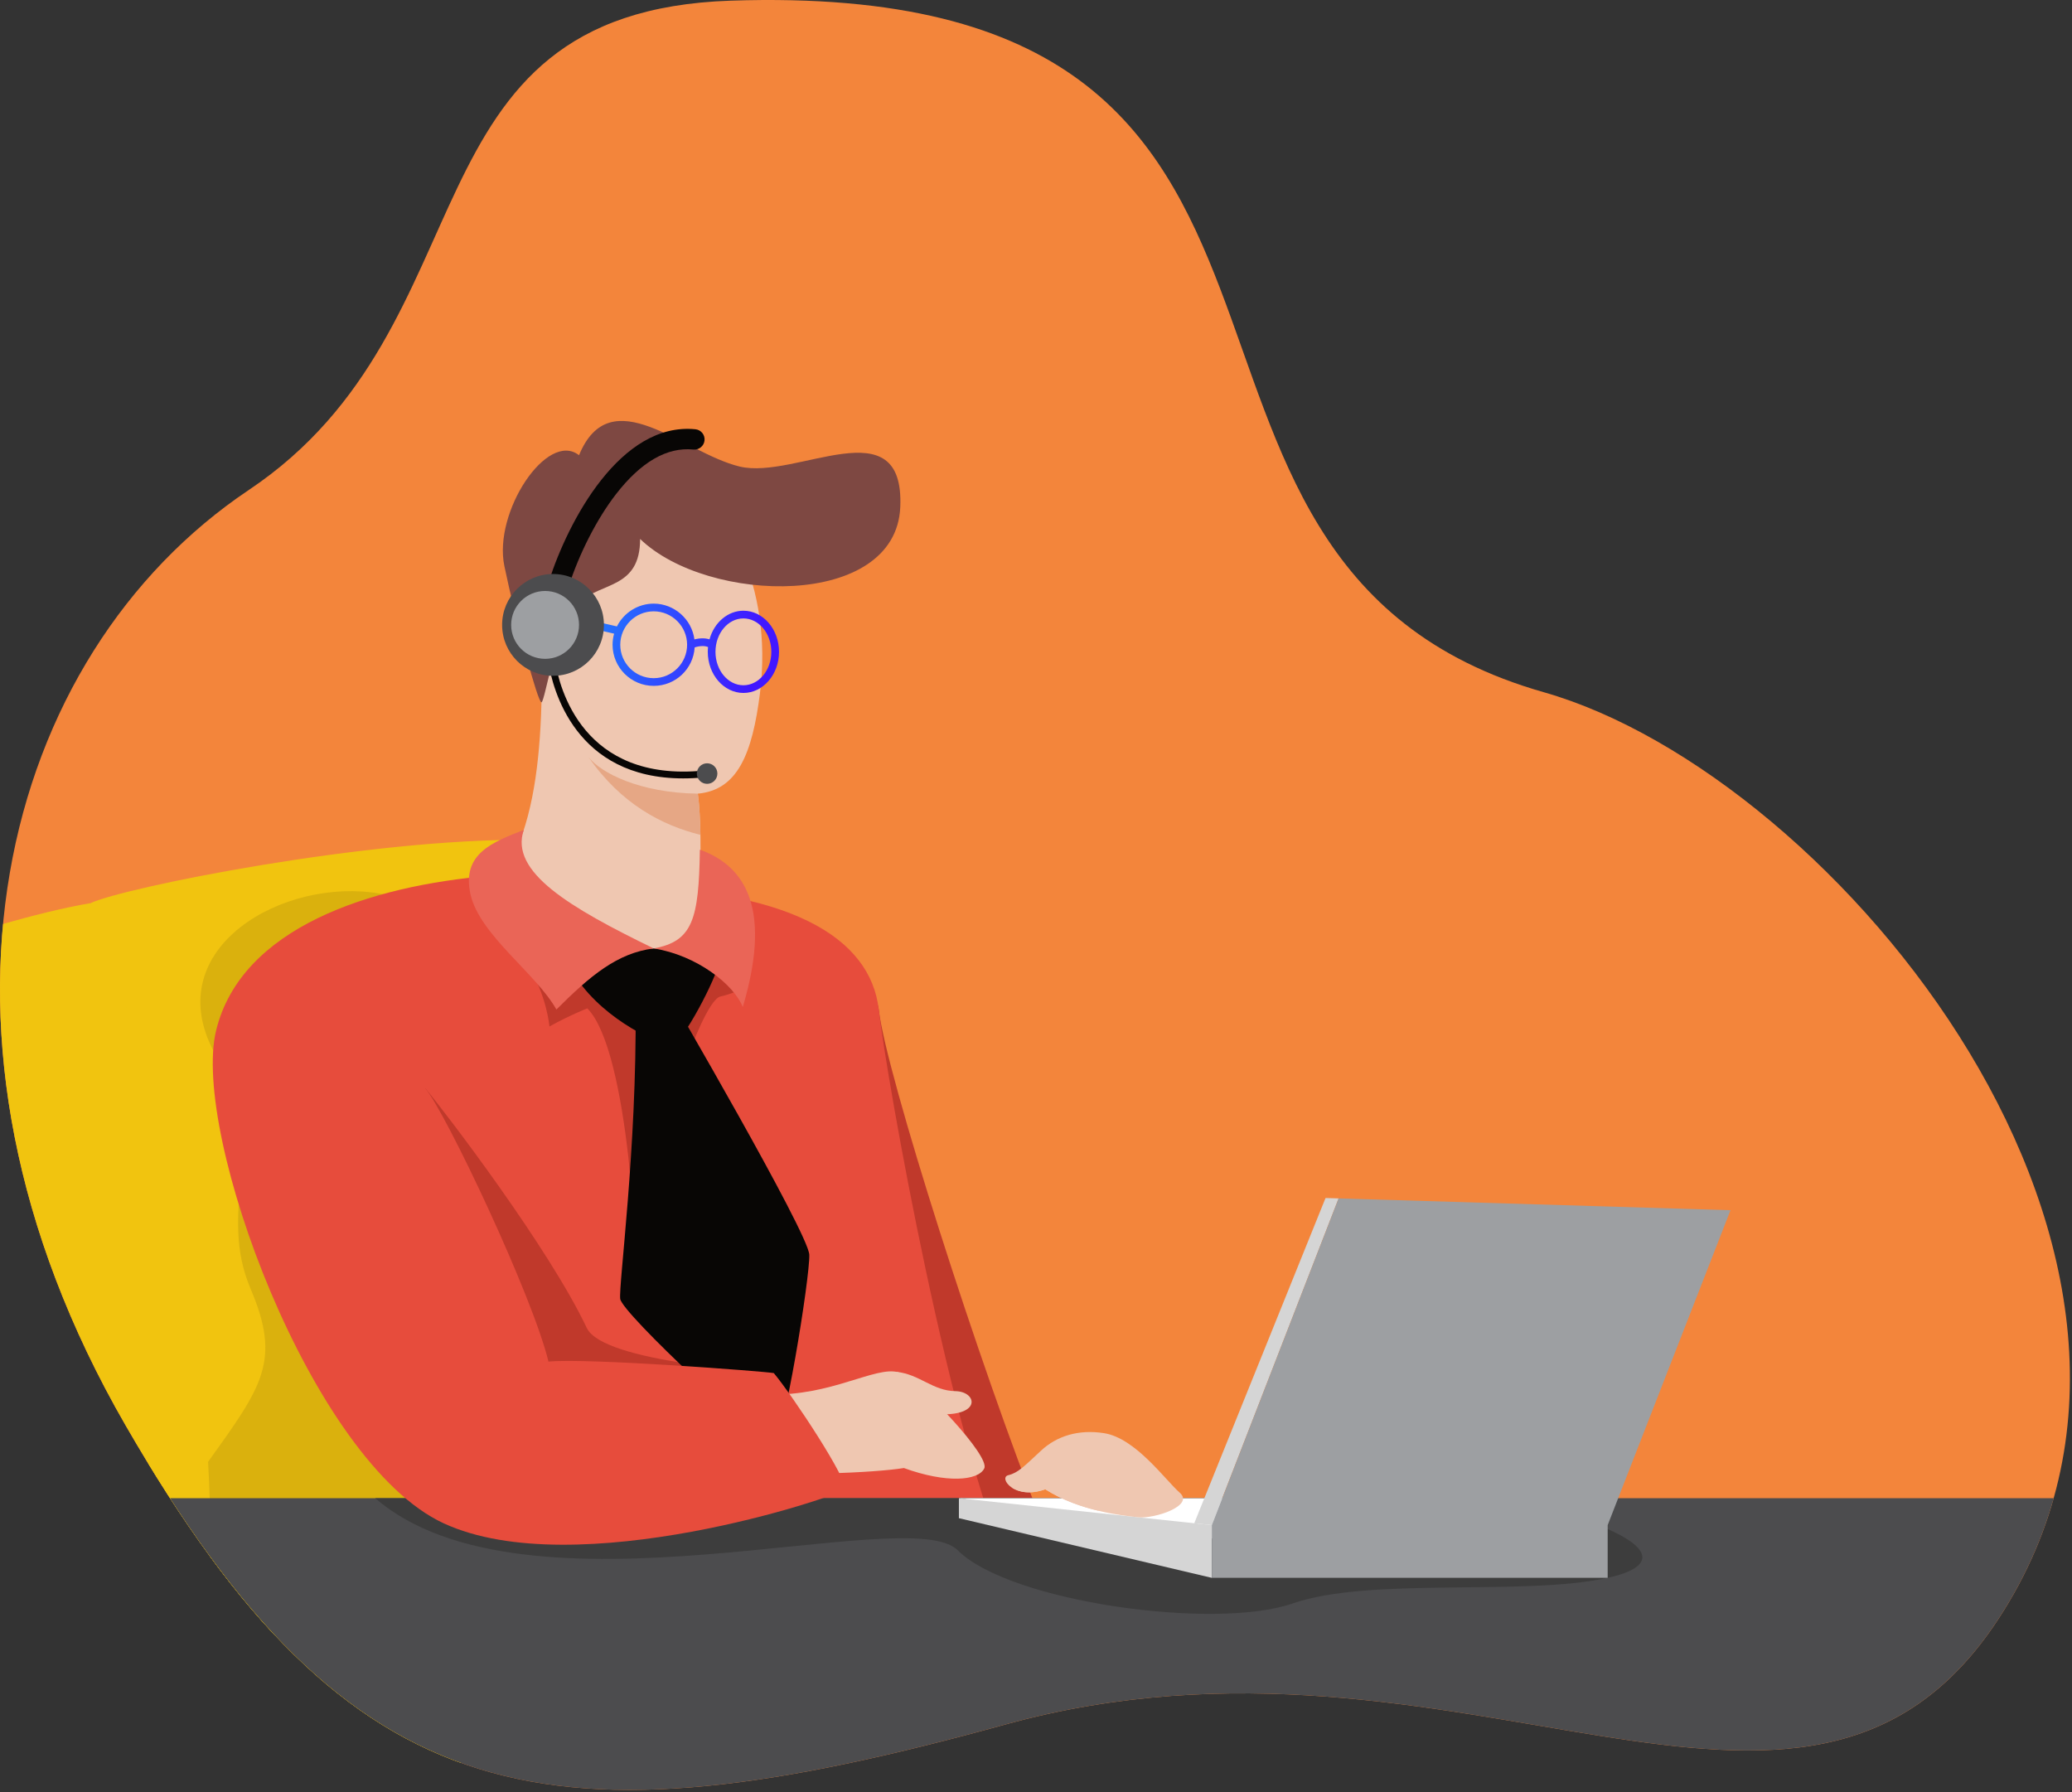 <?xml version="1.0" encoding="UTF-8" standalone="no"?><!DOCTYPE svg PUBLIC "-//W3C//DTD SVG 1.1//EN" "http://www.w3.org/Graphics/SVG/1.1/DTD/svg11.dtd"><svg width="100%" height="100%" viewBox="0 0 518 448" version="1.1" xmlns="http://www.w3.org/2000/svg" xmlns:xlink="http://www.w3.org/1999/xlink" xml:space="preserve" xmlns:serif="http://www.serif.com/" style="fill-rule:evenodd;clip-rule:evenodd;stroke-linejoin:round;stroke-miterlimit:2;"><rect x="0" y="0" width="518" height="448" fill="#333333" stroke="none"/><g><path d="M182.684,0.164c-83.253,2.806 -58.751,80.945 -120.475,122.313c-61.723,41.367 -87.331,135.909 -30.861,233.753c56.47,97.844 105.736,106.382 219.98,74.863c114.244,-31.518 199.511,47.845 248.197,-26.265c59.097,-89.96 -40.535,-210.979 -113.597,-231.791c-114.587,-32.64 -33.314,-178.6 -203.244,-172.873Z" style="fill:#f3853b;"/><clipPath id="_clip1"><path d="M182.684,0.164c-83.253,2.806 -58.751,80.945 -120.475,122.313c-61.723,41.367 -87.331,135.909 -30.861,233.753c56.47,97.844 105.736,106.382 219.98,74.863c114.244,-31.518 199.511,47.845 248.197,-26.265c59.097,-89.96 -40.535,-210.979 -113.597,-231.791c-114.587,-32.64 -33.314,-178.6 -203.244,-172.873Z"/></clipPath><g clip-path="url(#_clip1)"><clipPath id="_clip2"><path d="M22.597,225.779c-13.573,2.261 -32.802,8.483 -32.802,8.483c0.566,75.22 26.581,212.649 26.581,212.649l29.409,-6.222c0,0 35.064,-27.712 33.933,-85.398c-1.131,-57.688 -57.121,-129.512 -57.121,-129.512Z"/></clipPath><g clip-path="url(#_clip2)"><rect x="0" y="225.779" width="79.745" height="221.132" style="fill:#f1c40f;fill-rule:nonzero;"/></g><path d="M79.718,355.291c-0.847,-43.203 -32.461,-94.332 -48.284,-117.286c-0.366,25.022 9.029,36.076 4.192,52.571c-1.971,6.72 10.778,28.852 3.213,44.305c-7.395,15.102 13.596,51.352 -33.119,49.657c0.62,3.948 1.233,7.778 1.832,11.47c13.277,6.758 34.208,15.529 55.478,23.849c8.675,-14.136 17.257,-35.561 16.688,-64.566Z" style="fill:#f1c40f;"/><path d="M132.315,209.942c-40.152,-0.405 -101.235,11.878 -109.718,15.837c16.401,39.588 42.417,148.742 23.188,214.91l158.921,0c8.484,-70.13 -16.401,-230.181 -72.391,-230.747Z" style="fill:#f1c40f;"/><path d="M149.241,215.318c-20.262,4.688 -40.664,10.507 -54.117,8.097c-24.07,-4.318 -55.41,13.478 -41.682,39.435c13.727,25.958 0.748,39.436 9.235,59.402c7.641,17.981 2.933,24.23 -10.652,43.182c1.514,27.067 0.086,53.487 -6.24,75.255l158.921,0c7.574,-62.612 -11.451,-196.902 -55.465,-225.371Z" style="fill:#dab10d;"/><path d="M134.153,221.377c49.162,8.619 56.877,31.973 65.496,65.812c8.62,33.839 30.646,98.962 30.646,98.962l-37.988,0c0,0 -64.539,-150.091 -58.154,-164.774Z" style="fill:url(#_Linear3);"/><path d="M260.725,381.249c-15.926,-39.966 -39.219,-113.026 -41.038,-128.89c-0.865,-7.544 -7.351,13.759 -14.548,40.856c16.452,43.1 35.772,88.034 35.772,88.034l19.814,0Z" style="fill:#c0392b;"/><path d="M150.979,221.562c-46.617,-0.068 -61.449,53.425 -45.174,108.087c16.276,54.663 30.469,64.784 30.469,64.784l116.828,0c-15.344,-34.098 -31.369,-124.234 -33.415,-142.074c-2.046,-17.839 -21.951,-30.726 -68.708,-30.797Z" style="fill:#e74c3c;"/><path d="M173.097,229.737c-16.795,-0.282 -41.255,11.31 -41.255,11.31c4.905,7.811 5.514,15.554 5.514,15.554c5.09,-2.827 9.473,-4.525 9.473,-4.525c10.463,10.464 12.933,64.501 11.768,71.7c-1.164,7.196 21.459,0 21.459,0l-7.635,-60.953c0,0 4.76,-13.056 7.682,-13.715c2.922,-0.661 5.278,-1.839 5.278,-1.839c0,0 4.512,-17.249 -12.284,-17.532Z" style="fill:#c0392b;"/><path d="M193.447,343.244c-2.199,-0.419 -42.637,-2.562 -46.767,-11.304c-9.399,-19.896 -35.134,-53.631 -40.363,-59.905c-2.627,2.312 -5.009,7.084 -6.854,13.339c-0.308,13.913 1.809,29.048 6.342,44.275c5.052,16.966 9.902,29.639 14.19,39.052c33.007,14.735 77.875,-20.222 73.452,-25.457Z" style="fill:#c0392b;"/><rect x="5.631" y="374.521" width="511.844" height="72.921" style="fill:#4c4c4e;fill-rule:nonzero;"/><path d="M239.415,387.52c12.999,13.002 64.348,20.053 83.705,13.328c19.357,-6.723 57.753,-1.793 78.8,-6.415c17.425,-3.828 8.475,-12.284 -25.9,-19.912l-282.229,0c37.779,32.56 133.296,0.674 145.624,12.999Z" style="fill:#3d3d3d;"/><path d="M170.773,121.15c-10.18,-3.959 -36.761,-6.221 -36.196,13.008c0.865,29.402 3.394,62.777 -7.352,82.006c18.098,20.359 31.32,27.917 42.417,25.449c5.09,-1.129 6.221,-27.712 5.09,-40.719c-0.065,-0.747 -0.157,-1.586 -0.271,-2.496c9.885,-0.898 13.619,-9.841 15.541,-25.216c3.393,-27.147 -9.049,-48.073 -19.229,-52.032Z" style="fill:#efc7b1;"/><path d="M147.136,189.254c8.119,11.749 18.418,17.077 27.972,19.445c-0.052,-2.875 -0.18,-5.545 -0.376,-7.805c-0.065,-0.747 -0.157,-1.586 -0.271,-2.496c-14.606,-0.203 -24.25,-5.19 -27.325,-9.144Z" style="fill:#e6a785;"/><path d="M144.757,113.798c-7.917,-6.221 -21.491,14.139 -18.663,27.712c2.828,13.574 8.371,34.174 9.276,34.054c0.904,-0.12 3.732,-19.915 9.387,-25.005c5.656,-5.09 15.27,-3.393 15.27,-15.835c16.967,16.401 63.907,17.532 65.039,-7.918c1.132,-25.45 -26.015,-6.787 -40.154,-10.18c-14.139,-3.394 -32.237,-22.057 -40.155,-2.828Z" style="fill:#7e4842;"/><path d="M139.668,148.58c-0.257,0 -0.518,-0.039 -0.776,-0.121c-1.339,-0.429 -2.077,-1.861 -1.649,-3.2c4.793,-14.977 17.895,-39.83 36.611,-37.952c1.399,0.139 2.419,1.387 2.279,2.785c-0.139,1.399 -1.387,2.421 -2.785,2.279c-6.602,-0.658 -13.115,3.103 -19.367,11.185c-4.751,6.141 -9.195,14.834 -11.89,23.255c-0.346,1.08 -1.346,1.769 -2.423,1.769Z" style="fill:#080605;fill-rule:nonzero;"/><path d="M163.421,152.82c-4.607,0 -8.355,3.749 -8.355,8.356c0,4.607 3.748,8.355 8.355,8.355c4.607,0 8.355,-3.748 8.355,-8.355c0,-4.607 -3.748,-8.356 -8.355,-8.356Zm22.429,1.773c-3.85,0 -6.983,3.748 -6.983,8.355c0,4.607 3.133,8.355 6.983,8.355c3.851,0 6.983,-3.748 6.983,-8.355c0,-4.607 -3.132,-8.355 -6.983,-8.355Zm0,18.633c-4.911,0 -8.906,-4.611 -8.906,-10.278c0,-0.371 0.022,-0.754 0.069,-1.19c-0.342,-0.165 -0.817,-0.255 -1.368,-0.255c-0.65,0 -1.358,0.123 -1.98,0.339c-0.346,5.412 -4.796,9.612 -10.244,9.612c-5.668,0 -10.279,-4.611 -10.279,-10.278c0,-0.934 0.13,-1.864 0.386,-2.772l-5.437,-1.252c-0.516,-0.119 -0.84,-0.636 -0.721,-1.153c0.101,-0.439 0.487,-0.746 0.937,-0.746c0.072,0 0.144,0.009 0.215,0.024l5.712,1.316c1.737,-3.471 5.308,-5.696 9.187,-5.696c5.141,0 9.523,3.892 10.184,8.946c0.666,-0.178 1.357,-0.272 2.023,-0.272c0.635,0 1.229,0.088 1.745,0.257c1.171,-4.237 4.601,-7.159 8.477,-7.159c4.911,0 8.907,4.612 8.907,10.279c0,5.667 -3.996,10.278 -8.907,10.278Z" style="fill:url(#_Linear4);"/><path d="M170.797,194.584c-26.985,0 -32.644,-22.185 -33.758,-29.334l1.676,-0.262c1.125,7.215 7.126,30.538 37.11,27.649l0.162,1.689c-1.811,0.175 -3.542,0.258 -5.19,0.258Z" style="fill:#080605;fill-rule:nonzero;"/><path d="M179.346,193.378c0,1.419 -1.151,2.569 -2.57,2.569c-1.419,0 -2.569,-1.15 -2.569,-2.569c0,-1.419 1.15,-2.57 2.569,-2.57c1.419,0 2.57,1.151 2.57,2.57Z" style="fill:#4c4c4e;"/><path d="M150.979,156.215c0,7.028 -5.698,12.725 -12.726,12.725c-7.027,0 -12.724,-5.697 -12.724,-12.725c0,-7.028 5.697,-12.725 12.724,-12.725c7.028,0 12.726,5.697 12.726,12.725Z" style="fill:#4c4c4e;"/><path d="M144.757,156.215c0,4.685 -3.798,8.483 -8.483,8.483c-4.685,0 -8.483,-3.798 -8.483,-8.483c0,-4.686 3.798,-8.484 8.483,-8.484c4.685,0 8.483,3.798 8.483,8.484Z" style="fill:#9d9fa2;"/><path d="M158.898,251.535c0.337,35.768 -4.265,69.534 -3.846,73.149c0.418,3.616 35.767,36.454 38.277,36.244c2.51,-0.209 9.203,-41.832 8.994,-47.27c-0.21,-5.439 -35.349,-65.679 -35.349,-65.679l-8.076,3.556Z" style="fill:#080605;"/><path d="M163.421,237.089c-9.309,0.076 -18.317,5.065 -19.163,7.606c7.258,10.646 20.927,16.572 23.588,16.572c2.662,0 11.614,-17.54 11.734,-20.321c0.122,-2.783 -11.322,-3.896 -16.159,-3.857Z" style="fill:#080605;"/><path d="M224.119,342.934c5.825,0.623 9.038,4.745 14.724,4.827c5.689,0.084 6.843,7.005 -6.178,5.604c-13.023,-1.401 -8.546,-10.431 -8.546,-10.431Z" style="fill:#efc7b1;"/><path d="M194.956,348.585c15.271,-0.482 25.597,-8.023 30.714,-5.093c5.117,2.93 21.953,20.533 20.388,23.61c-1.564,3.079 -9.497,3.727 -20.081,-0.12c-7.453,1.202 -29.939,2.165 -36.311,0.362c-6.373,-1.804 5.29,-18.759 5.29,-18.759Z" style="fill:#efc7b1;"/><path d="M122.631,218.907c-30.119,2.511 -62.33,12.969 -68.605,38.695c-6.275,25.726 23.844,107.927 56.892,123.198c33.048,15.268 98.736,-6.807 100.2,-8.48c1.465,-1.673 -13.227,-23.817 -17.671,-29.076c-2.199,-0.419 -46.704,-3.819 -56.325,-2.873c-3.974,-16.41 -25.576,-62.062 -30.805,-68.336c13.177,-12.55 27.4,-34.946 27.4,-34.946l-11.086,-18.182Z" style="fill:#e74c3c;"/><path d="M130.949,207.458c-7.683,3.05 -15.601,5.877 -13.338,16.057c2.262,10.181 16.401,19.796 21.491,28.844c8.483,-8.482 15.27,-14.139 24.319,-15.27c-20.926,-10.181 -36.101,-19.107 -32.472,-29.631Z" style="fill:#ea6557;fill-rule:nonzero;"/><path d="M163.421,237.089c10.745,1.697 20.016,8.994 22.278,14.65c7.918,-26.58 -0.883,-35.771 -10.729,-39.337c-0.271,17.335 -1.752,22.918 -11.549,24.687Z" style="fill:#ea6557;fill-rule:nonzero;"/><path d="M239.725,374.521l100.061,0l0,15.929l-100.061,-15.929Z" style="fill:#fff;"/><path d="M239.725,374.521l63.23,6.728l0,13.184l-63.23,-14.917l0,-4.995Z" style="fill:#d5d5d5;"/><rect x="302.955" y="381.249" width="98.965" height="13.184" style="fill:#9d9fa2;"/><path d="M302.955,381.249l31.695,-81.671l-3.265,-0.097l-32.824,81.3l4.394,0.468Z" style="fill:#d5d5d5;"/><path d="M302.955,381.249l31.695,-81.671l97.972,2.952l-30.702,78.719l-98.965,0Z" style="fill:#9d9fa2;"/><path d="M260.298,362.599c-4.122,3.809 -5.73,5.583 -8.224,6.17c-2.498,0.588 1.469,6.315 9.252,3.526c8.489,5.425 19.115,6.557 23.199,6.992c4.081,0.433 14.112,-2.881 10.439,-6.113c-3.673,-3.229 -11.075,-13.682 -18.954,-14.912c-6.421,-1.004 -11.802,0.724 -15.712,4.337Z" style="fill:#efc7b1;"/><path d="M266.332,368.22c-3.297,2.682 -7.83,4.685 -13.388,3.643c1.668,1.118 4.565,1.798 8.382,0.432c4.375,2.794 9.316,4.448 13.636,5.458c-7.43,-2.941 -8.706,-8.157 -8.63,-9.533Z" style="fill:#efc7b1;"/></g></g><defs><linearGradient id="_Linear3" x1="0" y1="0" x2="1" y2="0" gradientUnits="userSpaceOnUse" gradientTransform="matrix(27.488,160.017,-160.017,27.488,165.74,211.67)"><stop offset="0" style="stop-color:#41e1ff;stop-opacity:1"/><stop offset="1" style="stop-color:#419cff;stop-opacity:1"/></linearGradient><linearGradient id="_Linear4" x1="0" y1="0" x2="1" y2="0" gradientUnits="userSpaceOnUse" gradientTransform="matrix(84.784,14.854,-14.854,84.784,104.034,149.712)"><stop offset="0" style="stop-color:#00e1ff;stop-opacity:1"/><stop offset="1" style="stop-color:#4117ff;stop-opacity:1"/></linearGradient></defs></svg>